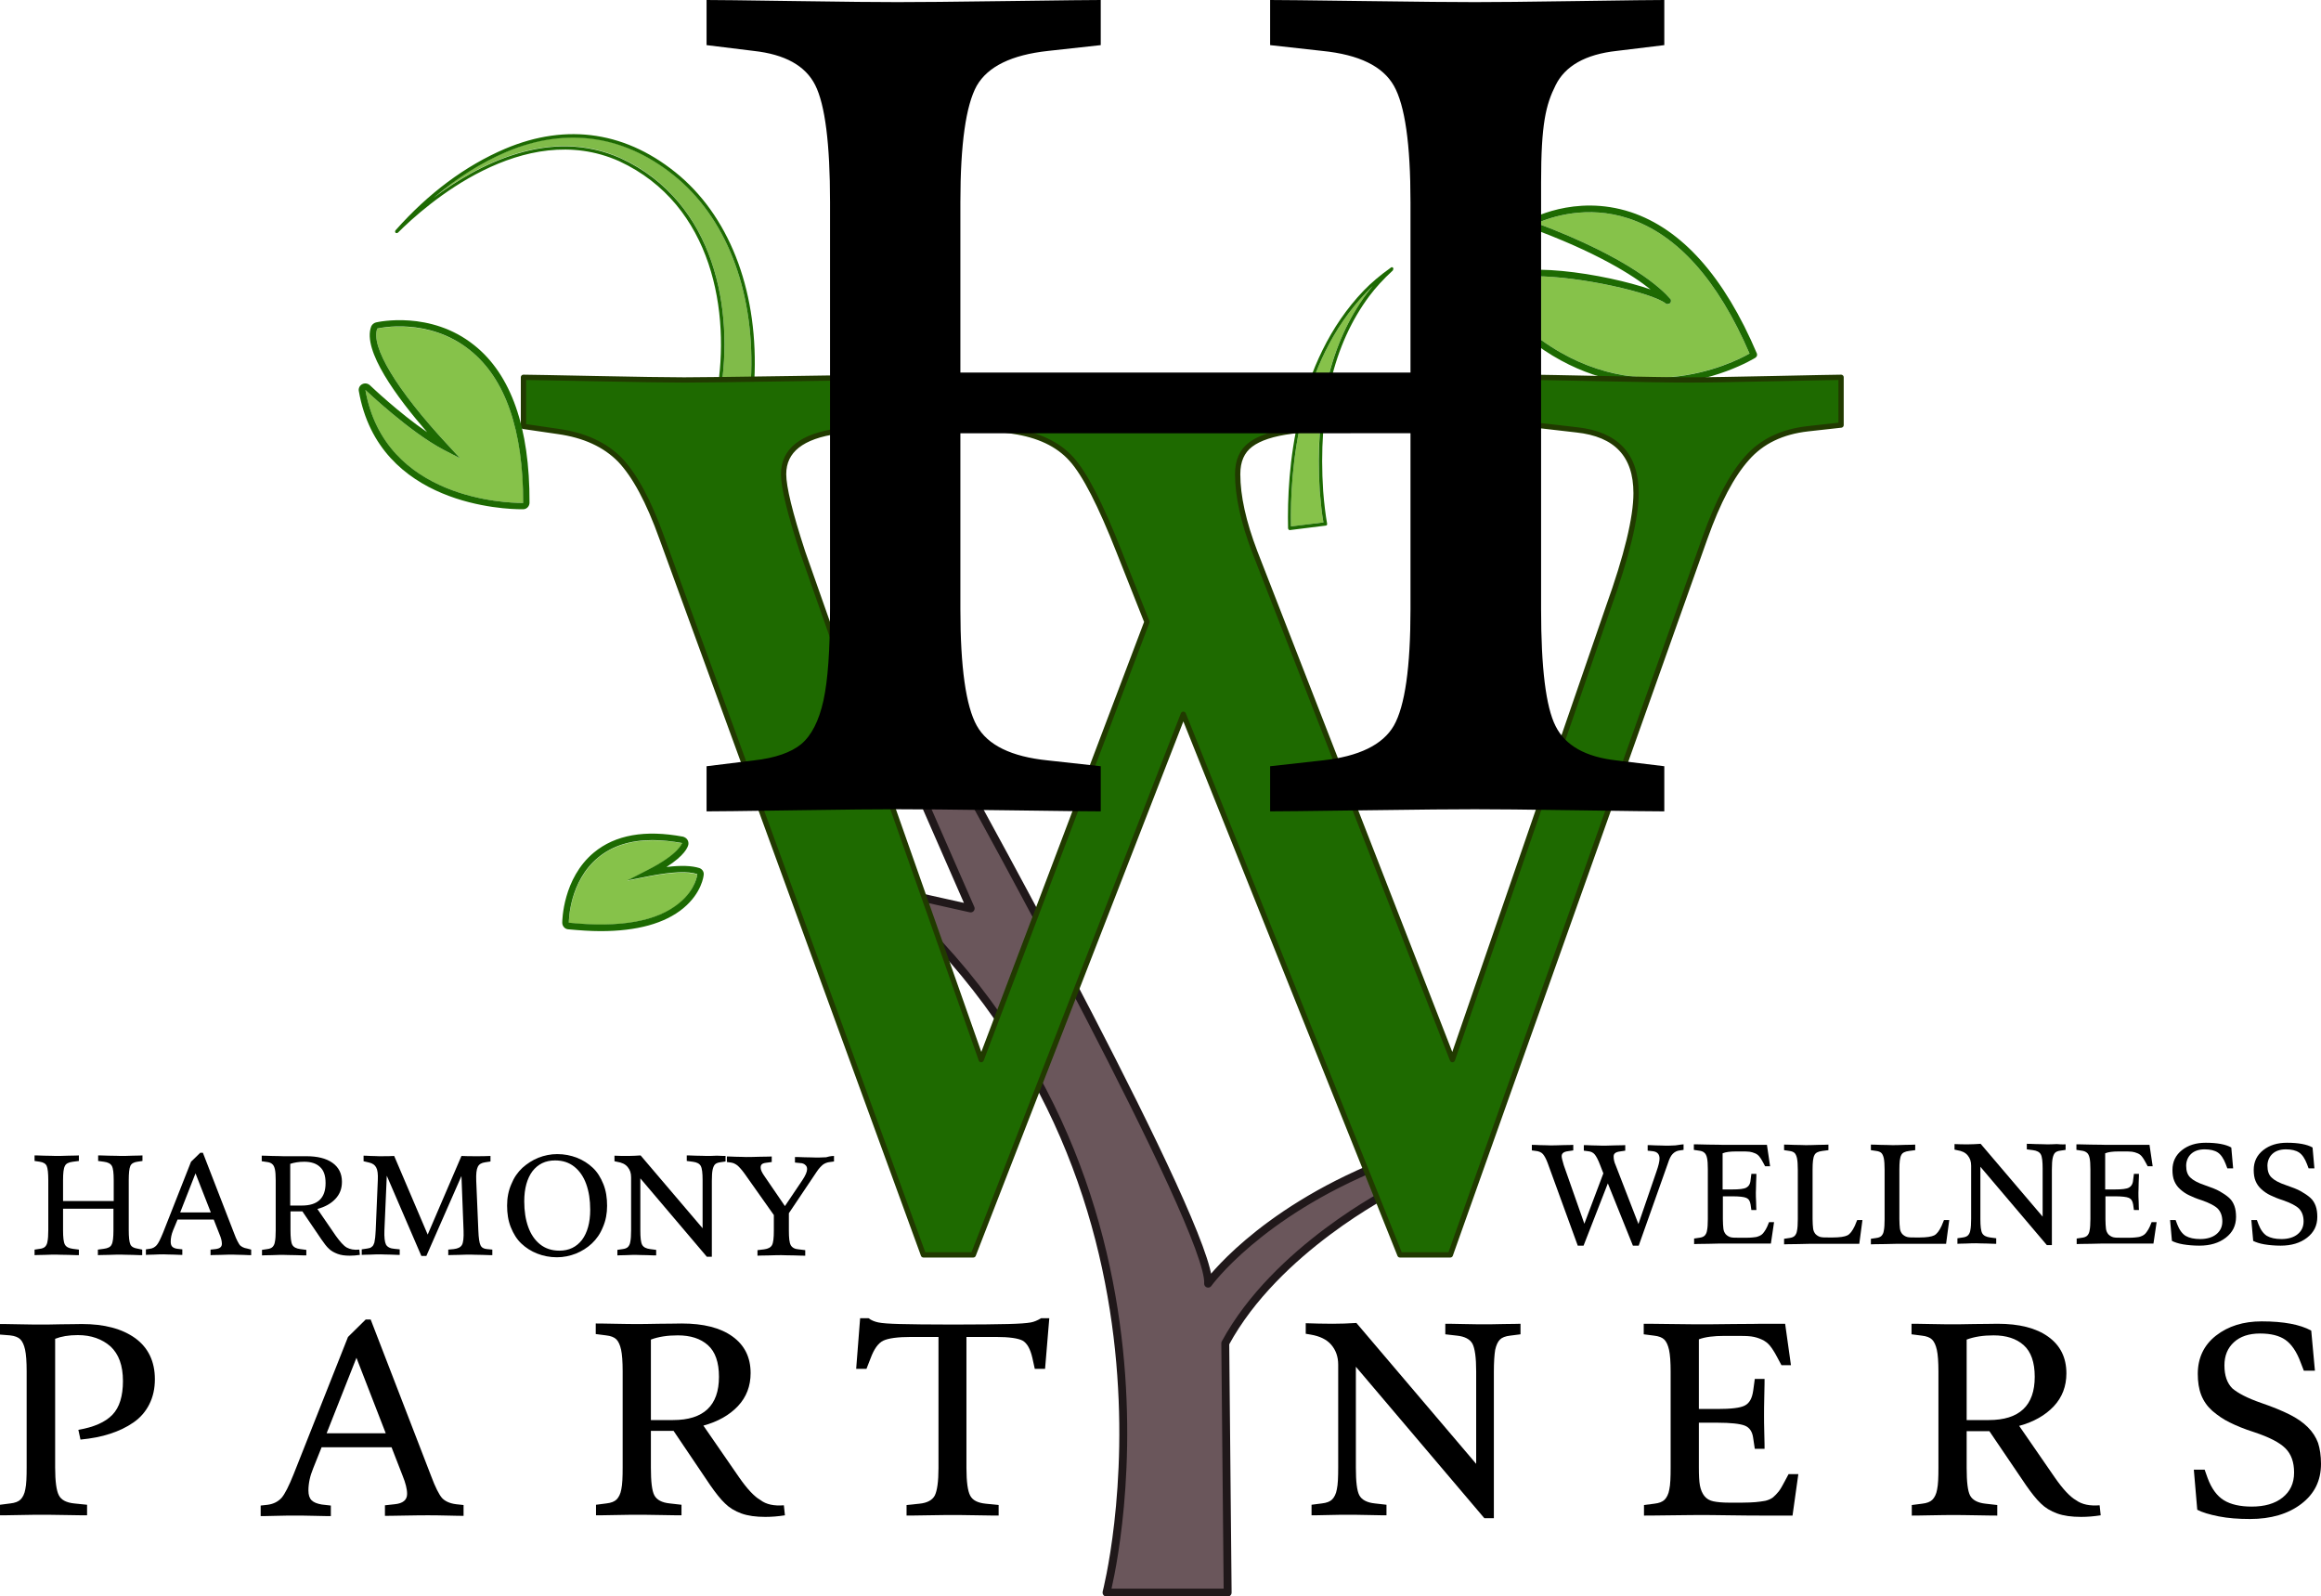 <?xml version="1.0" encoding="UTF-8"?>
<!-- Generator: Adobe Illustrator 28.2.0, SVG Export Plug-In . SVG Version: 6.00 Build 0)  -->
<svg xmlns="http://www.w3.org/2000/svg" xmlns:xlink="http://www.w3.org/1999/xlink" version="1.1" x="0px" y="0px" viewBox="0 0 879.7 605" style="enable-background:new 0 0 879.7 605;" xml:space="preserve">
<style type="text/css">
	.st0{fill:#86C24A;}
	.st1{fill:#1D6A02;}
	.st2{fill:#80BB49;}
	.st3{fill:#6A565B;}
	.st4{fill:none;stroke:#20181A;stroke-width:3;stroke-linecap:round;stroke-linejoin:round;stroke-miterlimit:10;}
	.st5{fill:#1E6A00;stroke:#213A00;stroke-width:2;stroke-linecap:round;stroke-linejoin:round;stroke-miterlimit:10;}
</style>
<g id="Layer_1">
</g>
<g id="Layer_2">
	<g>
		<g>
			<path class="st0" d="M617.3,82.8c-15.7-5.2-29.3-0.6-34.8,1.8c35.5,13.3,47.6,25.2,50.5,28.6c0.4,0.5,0.4,1.2,0,1.7     c-0.4,0.5-1.2,0.5-1.7,0.1c-5.1-4-32.2-10.3-49.5-10.3c-6.7,0-11.9,0.9-13.8,3.4c-2.5,3.2,2,9.6,12.5,18     c38.3,30.6,76.3,11.4,82.6,7.9C651.1,106.1,635.7,88.9,617.3,82.8z"></path>
			<path class="st1" d="M665.9,134c-12.4-29.2-28.5-47.2-47.8-53.6c-21.4-7-38.6,2.9-39.3,3.3c-0.4,0.2-0.7,0.7-0.6,1.2     s0.4,0.9,0.8,1.1c25.9,9.4,39.7,18.2,46.6,23.7c-16.6-5.8-52.7-11.8-59.6-3.1c-3.6,4.6,0.6,11.7,12.9,21.5     c16.9,13.5,33.7,17.6,48,17.6c22.2,0,38.2-10,38.4-10.1C665.9,135.2,666.1,134.6,665.9,134z M580.5,126.1     c-10.6-8.5-15-14.9-12.5-18c1.9-2.4,7.1-3.4,13.8-3.4c17.3,0,44.5,6.3,49.5,10.3c0.5,0.4,1.2,0.3,1.7-0.1c0.4-0.5,0.5-1.2,0-1.7     c-2.9-3.4-15-15.3-50.5-28.6c5.4-2.4,19.1-7,34.8-1.8c18.4,6.1,33.8,23.3,45.8,51.2C656.8,137.6,618.8,156.7,580.5,126.1z"></path>
		</g>
		<g>
			<path class="st0" d="M517.7,111c-25.6,26.7-28.8,66.6-28.4,88.5l12.3-1.5c-0.6-3.3-1-7.2-1.4-11.9c-2-31.1,4-56.3,17.8-74.8     c0.7-1,1.5-1.9,2.3-2.9C519.4,109.3,518.5,110.2,517.7,111z"></path>
			<path class="st1" d="M528,101.5c-0.2-0.3-0.6-0.3-0.8-0.1c-4.1,2.9-7.5,5.8-10.3,8.7c-26.2,27.3-29.2,68.2-28.7,90.1     c0,0.2,0.1,0.3,0.2,0.5c0.1,0.1,0.3,0.2,0.4,0.2c0,0,0,0,0.1,0l13.6-1.7c0.2,0,0.3-0.1,0.4-0.2c0.1-0.1,0.1-0.3,0.1-0.5     c-0.6-3.4-1.1-7.4-1.5-12.4c-2-30.8,3.9-55.7,17.5-73.9c2.4-3.2,5.3-6.4,8.9-9.7C528.1,102.1,528.2,101.8,528,101.5z      M500.2,186.1c0.4,4.7,0.8,8.7,1.4,11.9l-12.3,1.5c-0.4-21.9,2.8-61.8,28.4-88.5c0.8-0.9,1.7-1.7,2.6-2.6c-0.8,1-1.6,1.9-2.3,2.9     C504.2,129.8,498.3,155,500.2,186.1z"></path>
		</g>
		<g>
			<path class="st2" d="M257,67.7c-19.4-16.5-42-20.1-65.1-10.2c-9.7,4.1-18.9,10-27.6,17.4c17-12.8,44.2-27,71-15     c36,16.7,42.9,58,37.8,88.5l11,2c0.3-2.2,0.4-4.2,0.5-6.3C286.3,112.1,276.2,84.3,257,67.7z"></path>
			<path class="st1" d="M257.8,66.8c-19.8-16.9-42.8-20.4-66.4-10.4c-15,6.4-29,16.8-41.5,30.9c-0.2,0.3-0.2,0.6,0,0.9     c0.2,0.2,0.6,0.2,0.9,0c10.5-10.5,47.6-43.3,83.9-27.1c35.6,16.5,42.2,57.6,37,87.8c-0.1,0.3,0.2,0.7,0.5,0.7l12.3,2.2     c0,0,0.1,0,0.1,0c0.1,0,0.3,0,0.4-0.1c0.1-0.1,0.2-0.2,0.3-0.4c0.4-2.6,0.5-4.7,0.6-7C287.6,111.8,277.3,83.6,257.8,66.8z      M284.6,144.2c-0.1,2.1-0.3,4.1-0.5,6.3l-11-2c5.1-30.6-1.8-71.8-37.8-88.5c-26.8-12-54,2.2-71,15c8.7-7.4,18-13.3,27.6-17.4     c23.1-9.8,45.7-6.3,65.1,10.2C276.2,84.3,286.3,112.1,284.6,144.2z"></path>
		</g>
		<g>
			<path class="st3" d="M419.4,603.5c0,0,40.9-156.7-85.1-266.7l33.6,7.5l-17.6-40.2l16.2-5.6c0,0,92.8,167.8,91.4,188     c0,0,18.8-26.3,65.3-45.1l4.2,9.9c0,0-43.7,22.1-63,57.8l0.9,94.5H419.4z"></path>
			<path class="st4" d="M419.4,603.5c0,0,40.9-156.7-85.1-266.7l33.6,7.5l-17.6-40.2l16.2-5.6c0,0,92.8,167.8,91.4,188     c0,0,18.8-26.3,65.3-45.1l4.2,9.9c0,0-43.7,22.1-63,57.8l0.9,94.5H419.4z"></path>
		</g>
		<g>
			<path class="st5" d="M697.8,143v18.1l-12.6,1.4c-9.8,1.1-17.5,4.8-23.1,11.2c-5.7,6.4-11,16.4-15.9,30.2l-96.5,271.7h-19.1     l-82.1-204.9l-79.6,204.9H350L250.9,204c-5-14-10.3-23.8-15.9-29.7c-5.7-5.8-13.5-9.4-23.6-10.8l-13-1.9V143     c2.5,0,11.6,0.2,27.2,0.5c15.7,0.3,26.9,0.5,33.7,0.5c6.8,0,20.5-0.2,41.2-0.5c20.6-0.3,32.2-0.5,34.7-0.5v18.1l-17.7,2.3     c-13.6,1.9-20.5,7.3-20.5,16.3c0,5,2.4,14.8,7.2,29.5l67.7,192.4l62.8-165.9l-10.5-26.5c-7-17.8-13-29.6-18.1-35.2     c-5.1-5.7-12.6-9.2-22.3-10.6l-12.8-1.9V143c2.5,0,11.3,0.2,26.5,0.5c15.2,0.3,26.2,0.5,33,0.5c6.8,0,20.6-0.2,41.3-0.5     c20.7-0.3,32.3-0.5,34.8-0.5v18.1l-17,2.3c-7.1,0.9-12.3,2.6-15.6,5.1c-3.3,2.5-4.9,6.2-4.9,11.2c0,8.4,2.2,18.2,6.5,29.5     l74.9,192.4l59.1-171.4c7-19.5,10.5-34,10.5-43.3c0-14.4-7.5-22.4-22.6-24l-16.5-1.9V143c2.5,0,11.2,0.2,26.3,0.5     c15,0.3,26,0.5,32.8,0.5c6.8,0,17.5-0.2,32.1-0.5C686.8,143.2,695.3,143,697.8,143z"></path>
		</g>
		<g>
			<path d="M31,501.8c8.6,0,15.3,1.8,20.3,5.4c4.9,3.6,7.4,8.8,7.4,15.5c0,3.6-0.7,6.7-2.1,9.5c-1.4,2.8-3.4,5.1-6,6.9     c-2.6,1.8-5.5,3.2-8.9,4.3c-3.3,1.1-7.1,1.8-11.2,2.2l-0.8-3.7c5.9-1,10.2-2.9,12.9-5.7c2.7-2.8,4-7.1,4-12.8     c0-5.9-1.6-10.2-4.7-13.1c-3.2-2.8-7.3-4.3-12.4-4.3c-3.5,0-6.3,0.5-8.6,1.4v48.8c0,5.3,0.5,8.8,1.4,10.5     c0.9,1.8,2.9,2.8,5.8,3.1l4.9,0.5v4c-0.6,0-3.2,0-7.9-0.1c-4.7-0.1-7.8-0.1-9.4-0.1c-1.5,0-4.3,0-8.5,0.1     c-4.2,0.1-6.6,0.1-7.2,0.1v-4l3.9-0.5c1.8-0.2,3.1-0.7,3.9-1.5c0.8-0.8,1.5-2.1,1.8-3.9c0.4-1.8,0.5-4.6,0.5-8.3v-36.4     c0-3.6-0.2-6.4-0.6-8.2c-0.4-1.8-1-3.1-1.8-3.9c-0.8-0.8-2.1-1.3-3.9-1.5L0,505.8v-4c0.6,0,3,0,7.2,0.1c4.2,0.1,7,0.1,8.5,0.1     c1.3,0,3.7,0,7.3-0.1C26.6,501.9,29.3,501.8,31,501.8z"></path>
			<path d="M175.7,570.4v4.1c-0.6,0-2.6,0-6-0.1c-3.5-0.1-5.9-0.1-7.5-0.1c-1.5,0-4.5,0-8.9,0.1c-4.4,0.1-6.9,0.1-7.4,0.1v-4     l3.7-0.4c3.1-0.3,4.7-1.6,4.7-3.9c0-1.9-0.6-4.2-1.7-6.9l-4.2-10.8h-26.5l-3.2,8c-1.2,2.9-1.8,5.7-1.8,8.4c0,1.7,0.4,2.9,1.2,3.7     c0.8,0.8,2.1,1.3,3.8,1.6l3.5,0.4v4c-0.6,0-2.6,0-6.1-0.1c-3.5-0.1-6-0.1-7.6-0.1c-1.5,0-3.9,0-7.2,0.1c-3.2,0.1-5.1,0.1-5.7,0.1     v-4l2.7-0.3c2.2-0.3,3.9-1.2,5.2-2.6c1.3-1.5,2.8-4.5,4.6-9l20.6-52l6.7-6.6h1.9l22.9,59.3c1.6,4.3,3,7,4.1,8.3     c1.1,1.2,2.9,2.1,5.4,2.4L175.7,570.4z M123.8,543.2h22.4l-11.1-28.6L123.8,543.2z"></path>
			<path d="M297.1,570.5l0.4,3.8c-2.6,0.4-5,0.6-7.4,0.6c-3.6,0-6.6-0.4-9.1-1.3s-4.6-2.2-6.2-3.8c-1.7-1.6-3.5-3.9-5.6-6.9     l-13.9-20.6h-8.6v13.9c0,5.3,0.4,8.8,1.3,10.5c0.9,1.7,2.8,2.8,5.9,3.1l4.4,0.5v4c-0.6,0-3.1,0-7.6-0.1c-4.5-0.1-7.6-0.1-9.1-0.1     c-1.5,0-4.3,0-8.5,0.1c-4.2,0.1-6.6,0.1-7.2,0.1v-4l3.9-0.5c1.8-0.2,3.1-0.7,3.9-1.5c0.8-0.8,1.5-2.1,1.8-3.9     c0.4-1.8,0.5-4.6,0.5-8.3v-36.4c0-3.6-0.2-6.4-0.6-8.2c-0.4-1.8-1-3.1-1.8-3.9c-0.8-0.8-2.1-1.3-3.9-1.5l-3.9-0.5v-4     c0.6,0,3,0,7.2,0.1c4.2,0.1,7,0.1,8.5,0.1c1.3,0,4,0,8.1-0.1c4.1,0,7-0.1,8.8-0.1c8.2,0,14.6,1.6,19.2,4.9     c4.6,3.3,6.9,7.9,6.9,13.9c0,4.9-1.6,9.1-4.8,12.5c-3.2,3.4-7.6,5.9-13.1,7.4l13.6,19.7c3,4.3,5.7,7.2,8,8.5     C290.4,570.2,293.4,570.8,297.1,570.5z M255.1,538.2c11.6,0,17.4-5.5,17.4-16.4c0-5.5-1.4-9.5-4.2-12c-2.8-2.5-6.6-3.7-11.4-3.7     c-3.9,0-7.3,0.5-10.2,1.6v30.5H255.1z"></path>
			<path d="M394.6,499.6h3.1l-1.6,19.2h-3.9l-0.9-4.1c-0.8-3.5-2-5.6-3.7-6.6c-1.7-0.9-5.1-1.4-10.2-1.4h-11.1v49.7     c0,5.2,0.5,8.7,1.4,10.4c0.9,1.8,2.9,2.8,5.9,3.1l4.9,0.5v4c-0.6,0-3.2,0-8-0.1c-4.8-0.1-7.9-0.1-9.4-0.1c-1.5,0-4.7,0-9.5,0.1     c-4.8,0.1-7.5,0.1-8,0.1v-4l4.9-0.5c3-0.3,4.9-1.4,5.8-3.1c0.9-1.8,1.4-5.3,1.4-10.4v-49.7h-10.3c-5.2,0-8.7,0.5-10.6,1.4     c-1.9,0.9-3.5,3.1-4.8,6.6l-1.6,4.1h-3.9l1.5-19.2h3.2c1,0.8,2.3,1.3,3.7,1.6c1.4,0.3,4.1,0.5,8.1,0.6c4,0.1,10.7,0.2,20.2,0.2     c9.8,0,16.7-0.1,20.9-0.2c4.1-0.1,7-0.3,8.6-0.6C391.9,501,393.3,500.4,394.6,499.6z"></path>
			<path d="M576.3,501.7v4l-3.9,0.5c-1.8,0.2-3.1,0.7-3.9,1.5c-0.8,0.8-1.4,2.1-1.8,3.9c-0.3,1.8-0.5,4.6-0.5,8.3v55.5h-3.6     l-48.7-57.4v38.3c0,5.2,0.4,8.7,1.3,10.4s2.9,2.8,5.9,3.1l4.4,0.5v4c-0.6,0-2.8,0-6.6-0.1c-3.9-0.1-6.6-0.1-8.1-0.1     c-1.5,0-4,0-7.5,0.1s-5.6,0.1-6.2,0.1v-4l3.9-0.5c1.8-0.2,3.1-0.7,3.9-1.5c0.8-0.8,1.5-2.1,1.8-3.9c0.4-1.8,0.5-4.6,0.5-8.3     v-38.9c0-3-0.9-5.5-2.6-7.5c-1.7-2-4.3-3.3-7.9-3.9l-1.8-0.3v-4c3.1,0.1,6.5,0.2,10.1,0.2c3,0,6.1-0.1,9.1-0.3l45.4,53.4v-35.1     c0-5.2-0.5-8.7-1.4-10.4c-0.9-1.7-2.9-2.8-5.9-3.1l-4.4-0.5v-4c0.6,0,2.8,0,6.7,0.1c3.9,0.1,6.6,0.1,8.1,0.1c1.5,0,4,0,7.4-0.1     C573.6,501.8,575.7,501.7,576.3,501.7z"></path>
			<path d="M677.9,558.7h3.7l-2.2,15.7h-11.6c-2.3,0-6.4,0-12.2-0.1s-9.3-0.1-10.4-0.1c-1.5,0-5.4,0-11.7,0.1s-9.8,0.1-10.4,0.1v-4     l3.9-0.5c1.8-0.2,3.1-0.7,3.9-1.5c0.8-0.8,1.5-2.1,1.8-3.9c0.4-1.8,0.5-4.6,0.5-8.3v-36.4c0-3.6-0.2-6.4-0.6-8.2     c-0.4-1.8-1-3.1-1.8-3.9c-0.8-0.8-2.1-1.3-3.9-1.5l-3.9-0.5v-4c0.6,0,4.1,0,10.4,0.1c6.3,0.1,10.2,0.1,11.7,0.1     c1.5,0,5.5,0,12-0.1c6.5,0,10-0.1,10.5-0.1h9l2.2,15.7h-3.6l-1.6-3c-1-1.9-1.9-3.3-2.7-4.3c-0.8-1-1.8-1.8-3.1-2.4     c-1.3-0.6-2.6-1-4.1-1.2c-1.5-0.2-3.5-0.2-6.2-0.2h-3.9c-4.1,0-7.3,0.4-9.7,1.3v26.4h7c5.2,0,8.7-0.4,10.4-1.3     c1.8-0.9,2.8-2.8,3.2-5.7l0.6-4.4h3.7c0,0.6,0,2.6-0.1,6.2c-0.1,3.6-0.1,6.1-0.1,7.6c0,1.5,0,3.8,0.1,7c0.1,3.2,0.1,5.1,0.1,5.7     h-3.7l-0.6-4c-0.3-2.5-1.4-4.1-3.2-4.8c-1.8-0.7-5.3-1.1-10.4-1.1h-7v16.9c0,3,0.1,5.3,0.4,6.9c0.3,1.6,0.9,3,1.7,4     c0.9,1.1,2,1.7,3.4,2c1.4,0.3,3.4,0.5,6,0.5h4.8c2.2,0,3.9-0.1,5.2-0.2c1.3-0.1,2.5-0.3,3.7-0.5c1.2-0.3,2.1-0.7,2.9-1.3     c0.7-0.6,1.5-1.4,2.2-2.3c0.7-0.9,1.4-2.2,2.2-3.7L677.9,558.7z"></path>
			<path d="M795.8,570.5l0.4,3.8c-2.6,0.4-5,0.6-7.4,0.6c-3.6,0-6.6-0.4-9.1-1.3s-4.6-2.2-6.2-3.8c-1.7-1.6-3.5-3.9-5.6-6.9     L754,542.4h-8.6v13.9c0,5.3,0.4,8.8,1.3,10.5s2.9,2.8,5.9,3.1l4.4,0.5v4c-0.6,0-3.1,0-7.6-0.1s-7.6-0.1-9.1-0.1     c-1.5,0-4.3,0-8.5,0.1c-4.2,0.1-6.6,0.1-7.2,0.1v-4l3.9-0.5c1.8-0.2,3.1-0.7,3.9-1.5c0.8-0.8,1.5-2.1,1.8-3.9     c0.4-1.8,0.5-4.6,0.5-8.3v-36.4c0-3.6-0.2-6.4-0.6-8.2c-0.4-1.8-1-3.1-1.8-3.9c-0.8-0.8-2.1-1.3-3.9-1.5l-3.9-0.5v-4     c0.6,0,3,0,7.2,0.1c4.2,0.1,7,0.1,8.5,0.1c1.3,0,4,0,8.1-0.1c4.1,0,7-0.1,8.8-0.1c8.2,0,14.6,1.6,19.2,4.9     c4.6,3.3,6.9,7.9,6.9,13.9c0,4.9-1.6,9.1-4.8,12.5c-3.2,3.4-7.6,5.9-13.1,7.4l13.6,19.7c3,4.3,5.7,7.2,8,8.5     C789.1,570.2,792.1,570.8,795.8,570.5z M753.8,538.2c11.6,0,17.4-5.5,17.4-16.4c0-5.5-1.4-9.5-4.2-12c-2.8-2.5-6.6-3.7-11.4-3.7     c-3.9,0-7.3,0.5-10.2,1.6v30.5H753.8z"></path>
			<path d="M857,531.7c4.4,1.5,8,3,10.8,4.4c2.8,1.4,5.1,3,6.9,4.8c1.8,1.8,3.1,3.8,3.9,6c0.7,2.2,1.1,4.8,1.1,7.9     c0,6.4-2.5,11.4-7.5,15.2c-5,3.8-11.5,5.7-19.4,5.7c-4.4,0-8.4-0.3-11.9-1c-3.5-0.7-6.2-1.5-8.1-2.5l-1.3-15.2h4.1l1.1,3.1     c1.5,4.1,3.6,6.9,6.2,8.5c2.6,1.6,6.2,2.4,10.5,2.4c4.9,0,8.8-1.1,11.7-3.4c2.9-2.3,4.4-5.4,4.4-9.5c0-4-1.1-7-3.3-9.2     c-2.2-2.2-6.1-4.2-11.8-6.1c-3.8-1.2-6.9-2.5-9.3-3.7c-2.5-1.2-4.6-2.7-6.6-4.4c-1.9-1.7-3.3-3.7-4.2-6c-0.9-2.3-1.3-5-1.3-8     c0-6,2.3-10.9,6.9-14.5c4.6-3.6,10.4-5.4,17.3-5.4c8.4,0,14.6,1.2,18.8,3.5l1.4,15.2h-4.2l-1.2-3.1c-1.5-4.1-3.5-7-5.8-8.6     c-2.3-1.6-5.5-2.4-9.6-2.4c-4.2,0-7.5,1.1-9.9,3.3c-2.4,2.2-3.6,5.1-3.6,8.8c0,3.8,1,6.7,3,8.7C848.2,528,851.8,529.9,857,531.7z     "></path>
		</g>
		<g>
			<path d="M630.8,290.4v17.1c-2.9,0-13.8-0.1-32.9-0.4c-19.1-0.3-32.1-0.4-38.9-0.4c-6.8,0-20.8,0.1-41.9,0.4     c-21.1,0.3-33,0.4-35.7,0.4v-17.1l19.8-2.2c13.8-1.5,22.9-5.9,27.1-13.2c4.2-7.4,6.3-22.1,6.3-44.1v-66.7H364v66.7     c0,22,2.1,36.7,6.2,44.1c4.1,7.4,13.1,11.8,27,13.2l20,2.2v17.1c-2.5,0-14.3-0.1-35.2-0.4c-20.9-0.3-34.9-0.4-41.9-0.4     c-6.8,0-19.9,0.1-39.1,0.4c-19.3,0.3-30.3,0.4-33.2,0.4v-17.1l17.9-2.2c8.1-0.9,14.1-3,18-6.2c3.9-3.3,6.7-8.8,8.4-16.5     c1.7-7.7,2.5-19.4,2.5-35V76.6c0-22.2-1.9-36.9-5.6-44.3c-3.7-7.4-11.5-11.7-23.3-13l-17.9-2.2V0c2.9,0,13.9,0.1,33.2,0.4     c19.2,0.3,32.3,0.4,39.1,0.4c7,0,21-0.1,41.9-0.4C402.9,0.1,414.7,0,417.2,0v17.1l-20,2.2c-13.8,1.5-22.8,5.9-27,13.2     c-4.1,7.4-6.2,22.1-6.2,44.1v64.6h170.6V76.6c0-22-2.1-36.7-6.3-44.1c-4.2-7.4-13.2-11.8-27.1-13.2l-19.8-2.2V0     c2.7,0,14.6,0.1,35.7,0.4c21.1,0.3,35,0.4,41.9,0.4c6.8,0,19.8-0.1,38.9-0.4C616.9,0.1,627.9,0,630.8,0v17.1l-18.1,2.2     c-11.8,1.3-19.5,5.7-23.1,13c-3.7,7.4-5.5,14.6-5.5,36.8v161.8c0,22.2,1.8,37,5.5,44.3c3.7,7.4,11.4,11.7,23.1,13L630.8,290.4z"></path>
		</g>
		<g>
			<path d="M53.9,473.6v2.1c-0.3,0-1.6,0-3.7-0.1c-2.1,0-3.6-0.1-4.4-0.1c-0.8,0-2.3,0-4.7,0.1c-2.4,0-3.7,0.1-4,0.1v-2.1l2.2-0.3     c1.6-0.2,2.6-0.7,3-1.6c0.5-0.9,0.7-2.7,0.7-5.4v-8.2H23.9v8.2c0,2.7,0.2,4.5,0.7,5.4c0.5,0.9,1.5,1.4,3,1.6l2.3,0.3v2.1     c-0.3,0-1.6,0-4-0.1c-2.4,0-3.9-0.1-4.7-0.1c-0.8,0-2.2,0-4.4,0.1c-2.2,0-3.4,0.1-3.7,0.1v-2.1l2-0.3c0.9-0.1,1.6-0.4,2-0.8     c0.4-0.4,0.8-1.1,0.9-2c0.2-0.9,0.3-2.4,0.3-4.3v-18.9c0-2.7-0.2-4.5-0.6-5.4c-0.4-0.9-1.3-1.4-2.6-1.6l-2-0.3v-2.1     c0.3,0,1.6,0,3.7,0.1c2.2,0,3.6,0.1,4.4,0.1c0.8,0,2.4,0,4.7-0.1c2.4,0,3.7-0.1,4-0.1v2.1l-2.3,0.3c-1.6,0.2-2.6,0.7-3,1.6     c-0.5,0.9-0.7,2.7-0.7,5.4v7.9h19.2v-7.9c0-2.7-0.2-4.5-0.7-5.4c-0.5-0.9-1.5-1.4-3-1.6l-2.2-0.3v-2.1c0.3,0,1.6,0,4,0.1     c2.4,0,3.9,0.1,4.7,0.1c0.8,0,2.2,0,4.4-0.1c2.1,0,3.4-0.1,3.7-0.1v2.1l-2,0.3c-1.3,0.2-2.2,0.7-2.6,1.6     c-0.4,0.9-0.6,2.7-0.6,5.4v18.9c0,2.7,0.2,4.5,0.6,5.4c0.4,0.9,1.3,1.4,2.6,1.6L53.9,473.6z"></path>
			<path d="M95.2,473.6v2.1c-0.3,0-1.3,0-3.1-0.1c-1.8,0-3.1-0.1-3.9-0.1c-0.8,0-2.3,0-4.6,0.1c-2.3,0-3.6,0.1-3.8,0.1v-2.1l1.9-0.2     c1.6-0.2,2.4-0.8,2.4-2c0-1-0.3-2.2-0.9-3.6l-2.2-5.6H67.3l-1.7,4.1c-0.6,1.5-0.9,2.9-0.9,4.3c0,0.9,0.2,1.5,0.6,1.9     s1.1,0.7,2,0.8l1.8,0.2v2.1c-0.3,0-1.3,0-3.2-0.1c-1.8,0-3.1-0.1-3.9-0.1c-0.8,0-2,0-3.7,0.1c-1.7,0-2.7,0.1-3,0.1v-2.1l1.4-0.2     c1.1-0.1,2-0.6,2.7-1.4c0.7-0.8,1.4-2.3,2.4-4.7l10.6-26.9l3.5-3.4h1l11.9,30.7c0.8,2.2,1.6,3.6,2.1,4.3c0.6,0.6,1.5,1.1,2.8,1.3     L95.2,473.6z M68.3,459.5h11.6l-5.8-14.8L68.3,459.5z"></path>
			<path d="M136.2,473.6l0.2,2c-1.3,0.2-2.6,0.3-3.8,0.3c-1.9,0-3.4-0.2-4.7-0.7c-1.3-0.5-2.4-1.1-3.2-1.9c-0.9-0.8-1.8-2-2.9-3.6     l-7.2-10.6h-4.5v7.2c0,2.7,0.2,4.6,0.7,5.5c0.5,0.9,1.5,1.4,3,1.6l2.3,0.3v2.1c-0.3,0-1.6,0-4-0.1c-2.4,0-3.9-0.1-4.7-0.1     c-0.8,0-2.2,0-4.4,0.1c-2.2,0-3.4,0.1-3.7,0.1v-2.1l2-0.3c0.9-0.1,1.6-0.4,2-0.8c0.4-0.4,0.8-1.1,0.9-2c0.2-0.9,0.3-2.4,0.3-4.3     v-18.9c0-1.9-0.1-3.3-0.3-4.2c-0.2-0.9-0.5-1.6-1-2c-0.4-0.4-1.1-0.7-2-0.8l-2-0.3v-2.1c0.3,0,1.6,0,3.7,0.1     c2.2,0,3.6,0.1,4.4,0.1c0.7,0,2.1,0,4.2,0c2.1,0,3.6,0,4.5,0c4.3,0,7.6,0.8,10,2.5c2.4,1.7,3.6,4.1,3.6,7.2     c0,2.6-0.8,4.7-2.5,6.5s-3.9,3-6.8,3.8l7,10.2c1.6,2.2,2.9,3.7,4.1,4.4C132.7,473.5,134.2,473.8,136.2,473.6z M114.4,456.9     c6,0,9-2.8,9-8.5c0-2.9-0.7-4.9-2.2-6.2c-1.4-1.3-3.4-1.9-5.9-1.9c-2,0-3.8,0.3-5.3,0.8v15.8H114.4z"></path>
			<path d="M186.6,473.6v2.1c-0.3,0-1.6,0-3.8-0.1c-2.2,0-3.7-0.1-4.4-0.1c-0.8,0-2.3,0-4.6,0.1c-2.3,0-3.6,0.1-3.9,0.1v-2.1     l2.1-0.2c1.6-0.2,2.6-0.7,3.1-1.6c0.5-0.9,0.7-2.7,0.6-5.4l-0.8-20.7L161.6,476h-1.9l-13.1-30.4l-0.9,20.7     c-0.1,2.6,0.1,4.4,0.6,5.4c0.5,0.9,1.6,1.5,3.2,1.6l2,0.2v2.1c-0.3,0-1.4,0-3.3-0.1c-1.9,0-3.2-0.1-4-0.1c-0.8,0-2.1,0-3.9,0.1     c-1.8,0-2.9,0.1-3.2,0.1v-2.1l2-0.3c0.6-0.1,1-0.2,1.3-0.3c0.3-0.2,0.6-0.4,0.9-0.7c0.2-0.3,0.4-0.7,0.6-1.3     c0.1-0.6,0.2-1.2,0.3-1.9c0.1-0.7,0.1-1.7,0.2-2.8l0.8-19c0.1-2.2-0.1-3.8-0.6-4.7c-0.5-1-1.4-1.6-2.7-1.9l-2.1-0.5v-2.1     c0.3,0,1.2,0,2.6,0.1c1.4,0,2.5,0.1,3.2,0.1c2.8,0,4.8,0,5.8-0.1l12.7,29.8l12.8-29.8c1.5,0.1,3.4,0.1,5.9,0.1     c1.5,0,3.2,0,5.1-0.1v2.1l-2,0.3c-1.4,0.2-2.3,0.7-2.8,1.7c-0.5,1-0.7,2.7-0.6,5.3l0.8,18.9c0.1,2.8,0.4,4.7,0.8,5.5     c0.4,0.9,1.2,1.4,2.5,1.5L186.6,473.6z"></path>
			<path d="M211.2,437.4c2.7,0,5.2,0.5,7.5,1.4c2.3,0.9,4.3,2.2,6,3.8c1.7,1.6,3,3.7,4,6.2c1,2.5,1.4,5.2,1.4,8.2     c0,2.9-0.5,5.6-1.6,8.1c-1,2.5-2.4,4.5-4.2,6.2c-1.7,1.6-3.8,2.9-6,3.8c-2.3,0.9-4.7,1.4-7.2,1.4c-2.7,0-5.2-0.5-7.5-1.4     c-2.3-0.9-4.3-2.2-6-3.8c-1.7-1.6-3-3.7-4-6.2c-1-2.5-1.4-5.2-1.4-8.2c0-2.9,0.5-5.6,1.6-8.1c1-2.5,2.4-4.5,4.2-6.2     c1.8-1.6,3.8-2.9,6-3.8C206.3,437.9,208.7,437.4,211.2,437.4z M212,474c3.7,0,6.5-1.4,8.6-4.1c2-2.7,3.1-6.5,3.1-11.4     c0-3.7-0.5-6.9-1.5-9.7c-1-2.8-2.5-5-4.5-6.6c-2-1.6-4.4-2.4-7.3-2.4c-3.7,0-6.5,1.4-8.6,4.1c-2,2.7-3.1,6.5-3.1,11.4     c0,3.7,0.5,6.9,1.5,9.7c1,2.8,2.5,5,4.5,6.6C206.7,473.2,209.2,474,212,474z"></path>
			<path d="M275,438.1v2.1l-2,0.3c-0.9,0.1-1.6,0.4-2,0.8c-0.4,0.4-0.7,1.1-0.9,2c-0.2,0.9-0.3,2.4-0.3,4.3v28.7h-1.9l-25.2-29.7     v19.8c0,2.7,0.2,4.5,0.7,5.4c0.5,0.9,1.5,1.4,3,1.6l2.3,0.3v2.1c-0.3,0-1.4,0-3.4-0.1c-2,0-3.4-0.1-4.2-0.1c-0.8,0-2.1,0-3.9,0.1     c-1.8,0-2.9,0.1-3.2,0.1v-2.1l2-0.3c0.9-0.1,1.6-0.4,2-0.8c0.4-0.4,0.8-1.1,0.9-2c0.2-0.9,0.3-2.4,0.3-4.3v-20.1     c0-1.6-0.4-2.8-1.3-3.9s-2.2-1.7-4.1-2l-0.9-0.2v-2.1c1.6,0.1,3.4,0.1,5.2,0.1c1.6,0,3.1-0.1,4.7-0.2l23.5,27.6v-18.2     c0-2.7-0.2-4.5-0.7-5.4c-0.5-0.9-1.5-1.4-3-1.6l-2.3-0.3v-2.1c0.3,0,1.4,0,3.4,0.1c2,0,3.4,0.1,4.2,0.1c0.8,0,2.1,0,3.8-0.1     C273.6,438.1,274.7,438.1,275,438.1z"></path>
			<path d="M316.1,438.1v2.1l-1.5,0.2c-1.1,0.1-2,0.5-2.7,1c-0.7,0.6-1.5,1.4-2.3,2.6l-10.6,15.8v6.7c0,2.7,0.2,4.5,0.7,5.4     c0.5,0.9,1.5,1.5,3,1.6l2.5,0.3v2.1c-0.3,0-1.7,0-4.1-0.1c-2.5,0-4.1-0.1-4.9-0.1c-0.8,0-2.4,0-4.9,0.1c-2.5,0-3.9,0.1-4.2,0.1     v-2.1l2.5-0.3c1.5-0.2,2.5-0.7,3-1.6c0.5-0.9,0.7-2.7,0.7-5.4v-6l-11.1-15.7c-1.1-1.5-2-2.5-2.7-3.1c-0.8-0.6-1.6-1-2.5-1.1     l-1.5-0.2v-2.1c0.3,0,1.4,0,3.3,0.1c1.9,0,3.2,0.1,4,0.1c0.8,0,2.5,0,5.2-0.1c2.7,0,4.2-0.1,4.5-0.1v2.1l-2.2,0.3     c-0.8,0.1-1.3,0.3-1.6,0.6c-0.3,0.3-0.4,0.7-0.4,1.2c0,0.8,0.4,1.7,1.2,2.9l8,11.7l6.6-9.8c1.2-1.8,1.8-3.2,1.8-4.2     c0-0.7-0.2-1.2-0.7-1.6c-0.4-0.4-1.1-0.7-1.9-0.7l-2-0.2v-2.1c0.3,0,1.5,0,3.6,0.1c2.1,0,3.5,0.1,4.3,0.1c0.8,0,2.1,0,3.9-0.1     C314.8,438.1,315.8,438.1,316.1,438.1z"></path>
		</g>
		<g>
			<path d="M638.1,433.7v2.1l-1.4,0.2c-1.1,0.1-2,0.6-2.7,1.3c-0.7,0.7-1.3,1.9-1.8,3.5l-11.1,31.3h-2.2l-9.5-23.6l-9.2,23.6H598     l-11.4-31.3c-0.6-1.6-1.2-2.7-1.8-3.4s-1.6-1.1-2.7-1.2l-1.5-0.2v-2.1c0.3,0,1.3,0,3.1,0.1c1.8,0,3.1,0.1,3.9,0.1s2.4,0,4.7-0.1     c2.4,0,3.7-0.1,4-0.1v2.1l-2,0.3c-1.6,0.2-2.4,0.8-2.4,1.9c0,0.6,0.3,1.7,0.8,3.4l7.8,22.2l7.2-19.1l-1.2-3.1     c-0.8-2.1-1.5-3.4-2.1-4.1c-0.6-0.7-1.4-1.1-2.6-1.2l-1.5-0.2v-2.1c0.3,0,1.3,0,3.1,0.1c1.8,0,3,0.1,3.8,0.1c0.8,0,2.4,0,4.8-0.1     c2.4,0,3.7-0.1,4-0.1v2.1l-2,0.3c-0.8,0.1-1.4,0.3-1.8,0.6c-0.4,0.3-0.6,0.7-0.6,1.3c0,1,0.2,2.1,0.8,3.4l8.6,22.2l6.8-19.8     c0.8-2.3,1.2-3.9,1.2-5c0-1.7-0.9-2.6-2.6-2.8l-1.9-0.2v-2.1c0.3,0,1.3,0,3,0.1c1.7,0,3,0.1,3.8,0.1c0.8,0,2,0,3.7-0.1     C636.9,433.8,637.9,433.7,638.1,433.7z"></path>
			<path d="M670.5,463.2h1.9l-1.2,8.1h-6c-1.2,0-3.3,0-6.3,0c-3,0-4.8,0-5.4,0c-0.8,0-2.8,0-6,0.1c-3.3,0-5.1,0.1-5.4,0.1v-2.1     l2-0.3c0.9-0.1,1.6-0.4,2-0.8s0.8-1.1,0.9-2c0.2-0.9,0.3-2.4,0.3-4.3v-18.9c0-1.9-0.1-3.3-0.3-4.2c-0.2-0.9-0.5-1.6-1-2     c-0.4-0.4-1.1-0.7-2-0.8l-2-0.3v-2.1c0.3,0,2.1,0,5.4,0.1c3.3,0,5.3,0.1,6,0.1c0.8,0,2.9,0,6.2,0c3.3,0,5.2,0,5.4,0h4.7l1.2,8.1     h-1.9l-0.8-1.5c-0.5-1-1-1.7-1.4-2.2s-0.9-0.9-1.6-1.2c-0.7-0.3-1.4-0.5-2.1-0.6s-1.8-0.1-3.2-0.1h-2c-2.1,0-3.8,0.2-5,0.7v13.7     h3.6c2.7,0,4.5-0.2,5.4-0.7c0.9-0.5,1.5-1.4,1.6-2.9l0.3-2.3h1.9c0,0.3,0,1.4-0.1,3.2c0,1.8-0.1,3.2-0.1,3.9c0,0.8,0,2,0.1,3.6     c0,1.7,0.1,2.6,0.1,3h-1.9l-0.3-2.1c-0.2-1.3-0.7-2.1-1.6-2.5c-0.9-0.4-2.7-0.6-5.4-0.6H653v8.7c0,1.5,0.1,2.7,0.2,3.6     c0.1,0.8,0.4,1.5,0.9,2.1c0.5,0.5,1.1,0.9,1.8,1.1c0.7,0.2,1.8,0.2,3.1,0.2h2.5c1.1,0,2,0,2.7-0.1s1.3-0.1,1.9-0.3     s1.1-0.4,1.5-0.7c0.4-0.3,0.8-0.7,1.1-1.2c0.4-0.5,0.7-1.1,1.1-1.9L670.5,463.2z"></path>
			<path d="M703.9,462.4h2l-1.2,9h-6c-1.2,0-3.2,0-6,0c-2.8,0-4.5,0-5.1,0c-0.8,0-2.8,0-6,0.1c-3.3,0-5.1,0.1-5.4,0.1v-2.1l2-0.3     c0.9-0.1,1.6-0.4,2-0.8c0.4-0.4,0.8-1.1,0.9-2c0.2-0.9,0.3-2.4,0.3-4.3v-18.8c0-1.9-0.1-3.3-0.3-4.3c-0.2-0.9-0.5-1.6-0.9-2     c-0.4-0.4-1.1-0.7-2-0.8l-2-0.3v-2.1c0.3,0,1.6,0,3.7,0.1c2.2,0,3.6,0.1,4.4,0.1c0.8,0,2.4,0,4.7-0.1c2.4,0,3.7-0.1,4-0.1v2.1     l-2.3,0.3c-1.6,0.2-2.6,0.7-3,1.6c-0.5,0.9-0.7,2.7-0.7,5.4V462c0,1.5,0.1,2.7,0.2,3.6c0.1,0.8,0.4,1.5,0.9,2.1     c0.5,0.5,1.1,0.9,1.8,1.1c0.7,0.2,1.8,0.2,3.1,0.2h1.7c2.6,0,4.5-0.3,5.5-0.8c1-0.5,1.9-1.7,2.8-3.6L703.9,462.4z"></path>
			<path d="M736.8,462.4h2l-1.2,9h-6c-1.2,0-3.2,0-6,0c-2.8,0-4.5,0-5.1,0c-0.8,0-2.8,0-6,0.1c-3.3,0-5.1,0.1-5.4,0.1v-2.1l2-0.3     c0.9-0.1,1.6-0.4,2-0.8s0.8-1.1,0.9-2c0.2-0.9,0.3-2.4,0.3-4.3v-18.8c0-1.9-0.1-3.3-0.3-4.3c-0.2-0.9-0.5-1.6-0.9-2     s-1.1-0.7-2-0.8l-2-0.3v-2.1c0.3,0,1.6,0,3.7,0.1c2.2,0,3.6,0.1,4.4,0.1c0.8,0,2.4,0,4.7-0.1c2.4,0,3.7-0.1,4-0.1v2.1l-2.3,0.3     c-1.6,0.2-2.6,0.7-3,1.6c-0.5,0.9-0.7,2.7-0.7,5.4V462c0,1.5,0.1,2.7,0.2,3.6c0.1,0.8,0.4,1.5,0.9,2.1c0.5,0.5,1.1,0.9,1.8,1.1     c0.7,0.2,1.8,0.2,3.1,0.2h1.7c2.6,0,4.5-0.3,5.5-0.8c1-0.5,1.9-1.7,2.8-3.6L736.8,462.4z"></path>
			<path d="M782.9,433.7v2.1l-2,0.3c-0.9,0.1-1.6,0.4-2,0.8c-0.4,0.4-0.7,1.1-0.9,2c-0.2,0.9-0.3,2.4-0.3,4.3v28.7h-1.9l-25.2-29.7     V462c0,2.7,0.2,4.5,0.7,5.4c0.5,0.9,1.5,1.4,3,1.6l2.3,0.3v2.1c-0.3,0-1.4,0-3.4-0.1c-2,0-3.4-0.1-4.2-0.1c-0.8,0-2.1,0-3.9,0.1     c-1.8,0-2.9,0.1-3.2,0.1v-2.1l2-0.3c0.9-0.1,1.6-0.4,2-0.8c0.4-0.4,0.8-1.1,0.9-2c0.2-0.9,0.3-2.4,0.3-4.3v-20.1     c0-1.6-0.4-2.8-1.3-3.9s-2.2-1.7-4.1-2l-0.9-0.2v-2.1c1.6,0.1,3.4,0.1,5.2,0.1c1.6,0,3.1-0.1,4.7-0.2l23.5,27.6v-18.2     c0-2.7-0.2-4.5-0.7-5.4c-0.5-0.9-1.5-1.4-3-1.6l-2.3-0.3v-2.1c0.3,0,1.4,0,3.4,0.1c2,0,3.4,0.1,4.2,0.1c0.8,0,2.1,0,3.8-0.1     C781.5,433.8,782.6,433.7,782.9,433.7z"></path>
			<path d="M815.5,463.2h1.9l-1.2,8.1h-6c-1.2,0-3.3,0-6.3,0c-3,0-4.8,0-5.4,0c-0.8,0-2.8,0-6,0.1c-3.3,0-5.1,0.1-5.4,0.1v-2.1     l2-0.3c0.9-0.1,1.6-0.4,2-0.8c0.4-0.4,0.8-1.1,0.9-2c0.2-0.9,0.3-2.4,0.3-4.3v-18.9c0-1.9-0.1-3.3-0.3-4.2c-0.2-0.9-0.5-1.6-1-2     s-1.1-0.7-2-0.8l-2-0.3v-2.1c0.3,0,2.1,0,5.4,0.1c3.3,0,5.3,0.1,6,0.1c0.8,0,2.9,0,6.2,0c3.3,0,5.2,0,5.4,0h4.7l1.2,8.1h-1.9     l-0.8-1.5c-0.5-1-1-1.7-1.4-2.2s-0.9-0.9-1.6-1.2s-1.4-0.5-2.1-0.6c-0.8-0.1-1.8-0.1-3.2-0.1h-2c-2.1,0-3.8,0.2-5,0.7v13.7h3.6     c2.7,0,4.5-0.2,5.4-0.7s1.5-1.4,1.6-2.9l0.3-2.3h1.9c0,0.3,0,1.4-0.1,3.2c0,1.8-0.1,3.2-0.1,3.9c0,0.8,0,2,0.1,3.6     c0,1.7,0.1,2.6,0.1,3h-1.9l-0.3-2.1c-0.2-1.3-0.7-2.1-1.6-2.5c-0.9-0.4-2.7-0.6-5.4-0.6H798v8.7c0,1.5,0.1,2.7,0.2,3.6     c0.1,0.8,0.4,1.5,0.9,2.1c0.5,0.5,1.1,0.9,1.8,1.1c0.7,0.2,1.8,0.2,3.1,0.2h2.5c1.1,0,2,0,2.7-0.1s1.3-0.1,1.9-0.3     s1.1-0.4,1.5-0.7c0.4-0.3,0.8-0.7,1.1-1.2c0.4-0.5,0.7-1.1,1.1-1.9L815.5,463.2z"></path>
			<path d="M835.7,449.2c2.3,0.8,4.2,1.5,5.6,2.3s2.6,1.6,3.6,2.5c1,0.9,1.6,2,2,3.1c0.4,1.1,0.6,2.5,0.6,4.1c0,3.3-1.3,5.9-3.9,7.9     c-2.6,2-5.9,3-10,3c-2.3,0-4.4-0.2-6.2-0.5c-1.8-0.3-3.2-0.8-4.2-1.3l-0.7-7.9h2.1l0.6,1.6c0.8,2.1,1.9,3.6,3.2,4.4     c1.4,0.8,3.2,1.2,5.5,1.2c2.5,0,4.6-0.6,6.1-1.8c1.5-1.2,2.3-2.8,2.3-4.9c0-2.1-0.6-3.6-1.7-4.8c-1.1-1.1-3.2-2.2-6.1-3.2     c-1.9-0.6-3.6-1.3-4.8-1.9c-1.3-0.6-2.4-1.4-3.4-2.3c-1-0.9-1.7-1.9-2.2-3.1c-0.5-1.2-0.7-2.6-0.7-4.2c0-3.1,1.2-5.6,3.6-7.5     c2.4-1.9,5.4-2.8,9-2.8c4.3,0,7.6,0.6,9.7,1.8l0.7,7.9h-2.2l-0.6-1.6c-0.8-2.1-1.8-3.6-3-4.4c-1.2-0.8-2.9-1.2-5-1.2     c-2.2,0-3.9,0.6-5.1,1.7c-1.2,1.1-1.9,2.7-1.9,4.5c0,2,0.5,3.5,1.6,4.5C831.2,447.3,833,448.3,835.7,449.2z"></path>
			<path d="M866.5,449.2c2.3,0.8,4.2,1.5,5.6,2.3s2.6,1.6,3.6,2.5c1,0.9,1.6,2,2,3.1c0.4,1.1,0.6,2.5,0.6,4.1c0,3.3-1.3,5.9-3.9,7.9     c-2.6,2-5.9,3-10,3c-2.3,0-4.4-0.2-6.2-0.5s-3.2-0.8-4.2-1.3l-0.7-7.9h2.1l0.6,1.6c0.8,2.1,1.9,3.6,3.2,4.4     c1.4,0.8,3.2,1.2,5.5,1.2c2.5,0,4.6-0.6,6.1-1.8c1.5-1.2,2.3-2.8,2.3-4.9c0-2.1-0.6-3.6-1.7-4.8c-1.1-1.1-3.2-2.2-6.1-3.2     c-1.9-0.6-3.6-1.3-4.8-1.9c-1.3-0.6-2.4-1.4-3.4-2.3c-1-0.9-1.7-1.9-2.2-3.1c-0.5-1.2-0.7-2.6-0.7-4.2c0-3.1,1.2-5.6,3.6-7.5     c2.4-1.9,5.4-2.8,9-2.8c4.3,0,7.6,0.6,9.7,1.8l0.7,7.9h-2.2l-0.6-1.6c-0.8-2.1-1.8-3.6-3-4.4c-1.2-0.8-2.9-1.2-5-1.2     c-2.2,0-3.9,0.6-5.1,1.7c-1.2,1.1-1.9,2.7-1.9,4.5c0,2,0.5,3.5,1.6,4.5C862,447.3,863.8,448.3,866.5,449.2z"></path>
		</g>
		<g>
			<path class="st0" d="M178.1,132.7c-15.6-12.4-34.3-8.3-35.1-8.2c-2.6,6.8,7.3,23.2,26.5,43.9l4.9,5.3l-6.4-3.3     c-12.6-6.6-29.3-22.4-29.5-22.6c7.2,41.6,53.8,42.8,59.2,42.8c0,0,0,0,0,0c0.4,0,0.6,0,0.7,0     C198.3,162.9,191.5,143.4,178.1,132.7z"></path>
			<path class="st1" d="M179.7,130.8c-16.5-13.2-36.4-8.8-37.2-8.6c-0.8,0.2-1.5,0.8-1.8,1.5c-3.5,9.1,9.9,27.1,21.2,40.1     c-10.7-7.3-21.5-17.6-21.7-17.8c-0.8-0.7-1.9-0.9-2.9-0.4c-1,0.5-1.5,1.6-1.3,2.6c7.6,43.6,56.1,44.8,61.6,44.8c0,0,0,0,0,0     c0.5,0,0.7,0,0.7,0c1.3,0,2.4-1.1,2.4-2.5C200.8,162.1,193.7,141.9,179.7,130.8z M197.7,190.6     C197.7,190.6,197.7,190.6,197.7,190.6c-5.3,0-51.9-1.2-59.2-42.8c0.2,0.2,16.9,16,29.5,22.6l6.4,3.3l-4.9-5.3     c-19.2-20.7-29.1-37.1-26.5-43.9c0.8-0.2,19.5-4.3,35.1,8.2c13.4,10.7,20.2,30.2,20.2,57.9C198.3,190.6,198.1,190.6,197.7,190.6z     "></path>
		</g>
		<g>
			<path class="st0" d="M264.3,331.4c-3.4-1.1-9.6-0.9-18,0.7l-8.6,1.7l7.8-4c12-6.1,13-10.1,13-10.2c-4-0.8-7.7-1.1-11.2-1.1     c-8.4,0-15.3,2.2-20.6,6.6c-10.9,9.1-11.1,24.1-11.1,24.7c19.3,2,33.5-0.6,41.9-7.4C263.7,337.2,264.2,331.6,264.3,331.4z"></path>
			<path class="st1" d="M265.1,329C265.1,329,265.1,329,265.1,329c-2.8-0.9-7-1.1-12.5-0.4c6.9-4.4,8.1-7.5,8.3-8.5     c0.1-0.7,0-1.3-0.4-1.9c-0.4-0.6-1-0.9-1.6-1.1c-14.4-2.7-25.7-0.7-33.8,6c-11.8,9.8-12,25.9-12,26.6c0,1.3,1,2.4,2.2,2.5     c4.3,0.4,8.5,0.7,12.3,0.7c13.8,0,24.4-2.9,31.4-8.7c7-5.8,7.7-12.3,7.7-12.6C266.9,330.5,266.2,329.4,265.1,329z M215.6,349.7     c0-0.6,0.1-15.6,11.1-24.7c5.3-4.4,12.2-6.6,20.6-6.6c3.5,0,7.2,0.4,11.2,1.1c0,0-1,4.1-13,10.2l-7.8,4l8.6-1.7     c8.4-1.6,14.6-1.9,18-0.7c0,0.2-0.6,5.8-6.8,10.9C249.1,349.2,235,351.7,215.6,349.7z"></path>
		</g>
	</g>
</g>
</svg>

